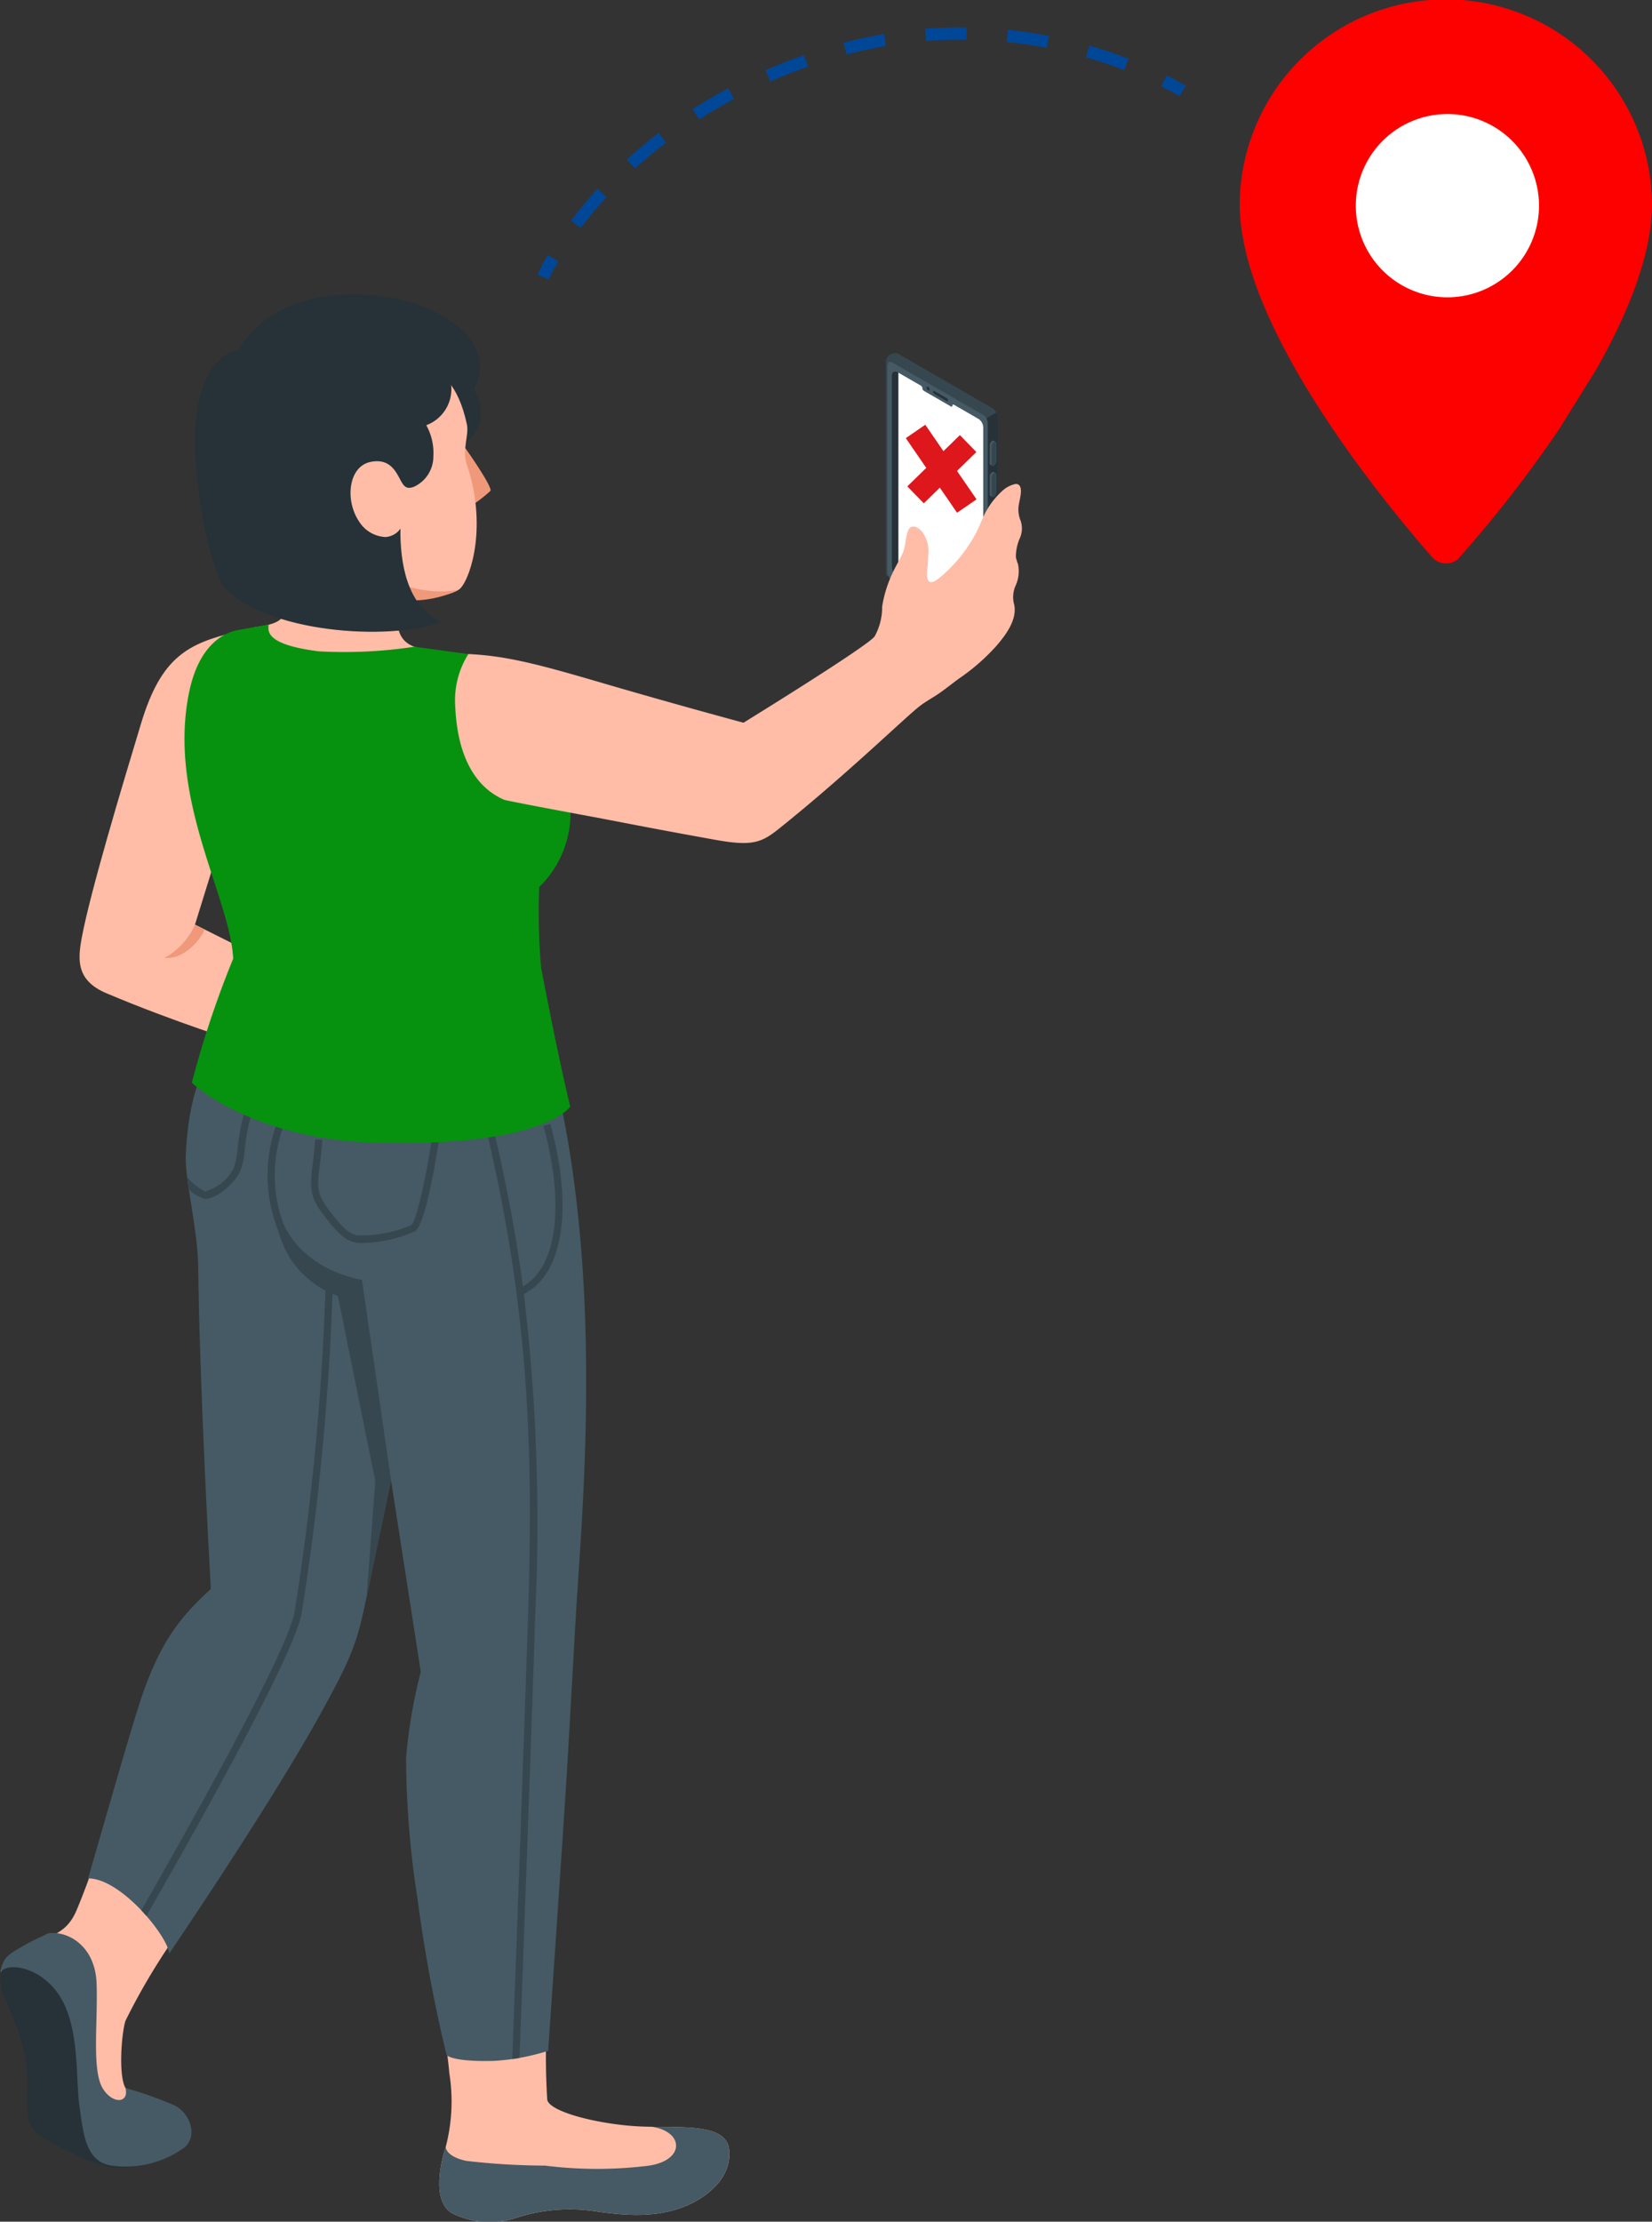 <svg id="Grupo_9504" data-name="Grupo 9504" xmlns="http://www.w3.org/2000/svg" xmlns:xlink="http://www.w3.org/1999/xlink" width="139.859" height="188" viewBox="0 0 139.859 188">
  <rect x="0" y="0" width="139.859" height="188" fill="#333333" stroke="none"/>
  <defs>
    <clipPath id="clip-path">
      <rect id="Rectángulo_3511" data-name="Rectángulo 3511" width="139.859" height="188" fill="none"/>
    </clipPath>
  </defs>
  <g id="Grupo_9503" data-name="Grupo 9503" clip-path="url(#clip-path)">
    <path id="Trazado_8161" data-name="Trazado 8161" d="M81.025,328.51a58.757,58.757,0,0,0,0,7.325c.248,1.059,4.5,2.09,7.828,2.246s7.33-.362,7.57,1.973c.243,2.361-1.842,3.923-3.371,4.631-2.6,1.2-5.489.939-8.033.566a14.56,14.56,0,0,0-6.59.555,7.224,7.224,0,0,1-5.355-.323c-1.7-.851-1.252-3.763-.648-5.656a15.187,15.187,0,0,0,.308-6.255c-.226-2.628-.972-6.465-.972-6.465Z" transform="translate(-34.694 -158.142)" fill="#ffbda7"/>
    <path id="Trazado_8162" data-name="Trazado 8162" d="M72.539,350.123s0,.8,1.742,1.171a58.825,58.825,0,0,0,6.664.4,35.253,35.253,0,0,0,8.831,0c3.056-.477,2.928-2.9.19-3.288h0c3.08.052,6.353-.16,6.569,1.944.244,2.361-1.842,3.923-3.371,4.631-2.6,1.2-5.489.939-8.034.566a14.568,14.568,0,0,0-6.59.555,7.223,7.223,0,0,1-5.354-.322c-1.7-.851-1.252-3.763-.648-5.657" transform="translate(-34.807 -168.44)" fill="#455a64"/>
    <path id="Trazado_8163" data-name="Trazado 8163" d="M14.781,310.194a55.016,55.016,0,0,0-4.107,6.96c-.325.975-.623,4.618,0,5.7a26.784,26.784,0,0,0,3.488,1.617c1.726.854,2.1,2.268.969,3.349-1.573,1.51-4.113,1.688-5.648,1.6-2.229-.34-2.383-2.839-2.705-5.052s.042-6.566-1.636-9.239S.489,312.2.1,313.088c.182-1.344.924-1.385,2.533-2.294s3.01-.881,3.9-2.993c1.054-2.5,2.012-5.482,2.012-5.482Z" transform="translate(-0.049 -146.159)" fill="#ffbda7"/>
    <path id="Trazado_8164" data-name="Trazado 8164" d="M11.6,338.9c-1.6.269-2.728.268-5.573-1.128-2.456-1.2-3.079-1.713-3.454-2.382-.593-1.056.049-3.664-.468-5.913a23.467,23.467,0,0,0-1.621-4.592,3.765,3.765,0,0,1-.426-2.353c.191-.854,1.929-.959,3.58,0s2.721,2.787,3.267,7.142-.3,9.121,4.7,9.225" transform="translate(0 -155.601)" fill="#263238"/>
    <path id="Trazado_8165" data-name="Trazado 8165" d="M.1,320.027c.183-1.345.648-1.544,2.256-2.454.6-.338,1.185-.58,1.734-.86,1.557-.293,4.009.934,4.135,4.2s-.436,7.413.548,8.95c.838,1.309,2.215,1.22,1.9-.076a31.98,31.98,0,0,1,4.212,1.5c1.438.787,1.922,2.843.592,3.665a8.527,8.527,0,0,1-6,1.4c-2.229-.34-2.383-2.84-2.705-5.052s.042-6.566-1.635-9.24S.489,319.137.1,320.027" transform="translate(-0.049 -153.098)" fill="#455a64"/>
    <path id="Trazado_8166" data-name="Trazado 8166" d="M21.287,241.041s8.107-11.907,12.438-19.621c3.2-5.7,3.493-6.808,4.278-10.54l2.082-9.9L42.6,217.174a44.078,44.078,0,0,0-1.247,7.286,79.315,79.315,0,0,0,.974,11.937,125.313,125.313,0,0,0,2.464,13.229c.63.439,2.458.522,4.046.472a18.676,18.676,0,0,0,4.548-.85s1.321-19.082,1.63-24.331c.37-6.3.5-8.773.7-12.234.313-5.508,1.063-13.485.849-23.605-.426-20.135-4.91-29.325-4.91-29.325L28.924,156.6c-1.887,6.782-5.807,7.571-6.218,16.831-.093,2.1,1.018,6.273,1.055,9.535.121,10.579,1.067,27.2,1.067,27.2-2.495,2.3-4.323,4.38-6.047,9.716-1.047,3.24-3.368,11.447-4.347,14.774,2.865,0,6.888,5.093,6.854,6.392" transform="translate(-6.978 -75.707)" fill="#455a64"/>
    <path id="Trazado_8167" data-name="Trazado 8167" d="M61.928,185.09l-.6-.092c-.53,3.647-1.4,7.786-1.88,8.115a10.6,10.6,0,0,1-4.62.858c-.715-.176-1.309-.74-2.543-2.416-.866-1.177-.773-1.911-.57-3.517.076-.6.163-1.285.218-2.142l-.607-.041c-.054.837-.139,1.51-.214,2.1-.2,1.616-.329,2.591.687,3.972,1.334,1.813,2.009,2.431,2.887,2.647a2.128,2.128,0,0,0,.388.048,11.36,11.36,0,0,0,4.711-.993c.931-.633,1.877-6.7,2.145-8.541" transform="translate(-24.642 -89.439)" fill="#37474f"/>
    <path id="Trazado_8168" data-name="Trazado 8168" d="M85.186,184.135l-.586.17c1.721,6.184,1.344,11.844-1.736,13.565-.562-4.175-1.353-8.488-2.441-13.106l-.592.146c3.5,14.868,3.926,26.579,3.474,40.654-.344,10.72-1.022,29.154-1.34,37.7q.315-.047.613-.1c.32-8.606.993-26.913,1.335-37.581a163.68,163.68,0,0,0-.966-27.057c3.529-1.794,4.082-7.762,2.237-14.393" transform="translate(-38.595 -89.022)" fill="#37474f"/>
    <path id="Trazado_8169" data-name="Trazado 8169" d="M30.822,188.912a3.389,3.389,0,0,0,1.335.784h.018c.96.044,2.547-1.323,3-2.352a6.8,6.8,0,0,0,.383-1.868,16.738,16.738,0,0,1,.508-2.767l-.584-.174a17.49,17.49,0,0,0-.528,2.864,6.491,6.491,0,0,1-.334,1.691,3.925,3.925,0,0,1-2.413,1.985H32.2a4.9,4.9,0,0,1-1.518-1.2c.039.306.1.726.144,1.039" transform="translate(-14.832 -88.249)" fill="#37474f"/>
    <path id="Trazado_8170" data-name="Trazado 8170" d="M23.6,263.371c-.14-.161-.284-.321-.434-.48,3.881-6.766,12.214-21.567,12.958-25.161a217.846,217.846,0,0,0,2.658-28.317l.609,0a218.768,218.768,0,0,1-2.671,28.442c-.78,3.76-9.264,18.8-13.121,25.511" transform="translate(-11.201 -101.243)" fill="#37474f"/>
    <path id="Trazado_8171" data-name="Trazado 8171" d="M45.509,180.495a12.605,12.605,0,0,0-.489,11.476l.559-.246a11.962,11.962,0,0,1,.442-10.892Z" transform="translate(-21.218 -87.262)" fill="#37474f"/>
    <path id="Trazado_8172" data-name="Trazado 8172" d="M54.965,220.191,52.5,203.214s-6.392-.894-7.273-6.888a7.9,7.9,0,0,0,5.235,8.257l3.172,15.67-.746,9.835Z" transform="translate(-21.858 -94.915)" fill="#37474f"/>
    <path id="Trazado_8173" data-name="Trazado 8173" d="M145.2,76.328V58.811a.815.815,0,0,1,.381-.845.8.8,0,0,1,.923.092l7.657,4.421a1.2,1.2,0,0,1,.542.938V80.935a.794.794,0,0,1-1.3.753l-7.658-4.421a1.018,1.018,0,0,1-.541-.938" transform="translate(-70.198 -27.97)" fill="#37474f"/>
    <path id="Trazado_8174" data-name="Trazado 8174" d="M145.754,81.213l7.874,4.546,0-17.6.986-.569a1.106,1.106,0,0,1,.159.534V85.644a.846.846,0,0,1-.381.846.832.832,0,0,1-.923-.093l-7.658-4.421a1.034,1.034,0,0,1-.469-.523l.03-.018Z" transform="translate(-70.266 -32.678)" fill="#263238"/>
    <path id="Trazado_8175" data-name="Trazado 8175" d="M145.441,59.593V77.077a.955.955,0,0,0,.431.746l7.475,4.316c.321.186.585.034.585-.337V64.436a.841.841,0,0,0-.38-.658l-7.679-4.434c-.237-.137-.431-.025-.431.248" transform="translate(-70.315 -28.662)" fill="#455a64"/>
    <path id="Trazado_8176" data-name="Trazado 8176" d="M146.166,61.236V77.4a.905.905,0,0,0,.409.709l6.923,4c.226.131.409.025.409-.236V65.581a.913.913,0,0,0-.287-.616l-.039-.035a.7.7,0,0,0-.083-.057l-1.947-1.125-.127-.073c-.07-.04-.127-.008-.127.073s-.06.112-.135.068l-2.27-1.31a.293.293,0,0,1-.136-.225.287.287,0,0,0-.114-.213l-.013-.008-1.905-1.1-.041-.024c-.285-.164-.518-.03-.518.3" transform="translate(-70.665 -29.427)" fill="#263238"/>
    <path id="Trazado_8177" data-name="Trazado 8177" d="M147.247,61.049V77.107a.907.907,0,0,0,.41.709l6.773,3.911V65.668a.915.915,0,0,0-.286-.617l-.039-.035a.765.765,0,0,0-.083-.057l-1.947-1.124-.127-.073c-.07-.041-.127-.008-.127.073s-.061.112-.136.068l-2.27-1.31a.291.291,0,0,1-.136-.224.285.285,0,0,0-.114-.213l-.012-.008Z" transform="translate(-71.188 -29.515)" fill="#fff"/>
    <path id="Trazado_8178" data-name="Trazado 8178" d="M154.091,64.659l-1.04-.6c-.062-.036-.113-.01-.113.057a.243.243,0,0,0,.113.187l1.04.6c.062.036.112.01.112-.057a.24.24,0,0,0-.112-.186" transform="translate(-73.939 -30.962)" fill="#263238"/>
    <path id="Trazado_8179" data-name="Trazado 8179" d="M152,63.365c-.069-.04-.126-.008-.126.073a.281.281,0,0,0,.126.219c.07.04.127.008.127-.073a.28.28,0,0,0-.127-.219" transform="translate(-73.427 -30.626)" fill="#263238"/>
    <path id="Trazado_8180" data-name="Trazado 8180" d="M162.22,72.57a.458.458,0,0,1,.2-.362.135.135,0,0,1,.137-.011l.15.086a.157.157,0,0,1,.061.142v1.511a.458.458,0,0,1-.2.362.135.135,0,0,1-.132.014c-.028-.014-.129-.073-.155-.088a.157.157,0,0,1-.062-.143Z" transform="translate(-78.427 -34.897)" fill="#455a64"/>
    <path id="Trazado_8181" data-name="Trazado 8181" d="M162.509,72.737v1.511c0,.136.089.195.2.131a.456.456,0,0,0,.2-.362V72.506c0-.136-.089-.194-.2-.131a.459.459,0,0,0-.2.362" transform="translate(-78.566 -34.978)" fill="#37474f"/>
    <path id="Trazado_8182" data-name="Trazado 8182" d="M162.22,77.69a.458.458,0,0,1,.2-.362.135.135,0,0,1,.137-.011l.15.086a.157.157,0,0,1,.061.142v1.511a.457.457,0,0,1-.2.362.135.135,0,0,1-.132.014c-.028-.014-.129-.073-.155-.088a.157.157,0,0,1-.062-.143Z" transform="translate(-78.427 -37.373)" fill="#455a64"/>
    <path id="Trazado_8183" data-name="Trazado 8183" d="M162.509,77.856v1.511c0,.136.089.195.2.131a.457.457,0,0,0,.2-.362V77.625c0-.136-.089-.195-.2-.131a.46.46,0,0,0-.2.362" transform="translate(-78.566 -37.453)" fill="#37474f"/>
    <path id="Trazado_8184" data-name="Trazado 8184" d="M26.329,103.5c-4.137.982-6.377,2.128-8.08,7.751-1.612,5.322-4.311,14.306-5.018,18.115-.345,1.858-.5,3.627,2.079,4.718,5.834,2.469,11.461,4.2,11.461,4.2l2.278-6.887-6.238-3.116,1.556-5.019Z" transform="translate(-6.305 -50.037)" fill="#ffbda7"/>
    <path id="Trazado_8185" data-name="Trazado 8185" d="M29.549,151.468a5.94,5.94,0,0,1-2.57,2.81c1.52.183,3-1.4,3.389-2.4Z" transform="translate(-13.043 -73.228)" fill="#f0997a"/>
    <path id="Trazado_8186" data-name="Trazado 8186" d="M59,56.2a3.517,3.517,0,0,0,.1-3.5c-.518-1.088-1.518-2.208-4.288-3.4-3.291-1.417-12.277-2.359-15.722,3.657-.514.9,8.879,16.794,8.693,20.173,2.06-2.5,8.829-11.258,8.829-11.258,1.69-.865,2.7-1.57,2.949-3.239A4.052,4.052,0,0,0,59,56.2" transform="translate(-18.89 -23.324)" fill="#263238"/>
    <path id="Trazado_8187" data-name="Trazado 8187" d="M75.749,72.668s2.625,3.677,2.387,4.009a12.117,12.117,0,0,1-1.661,1.276Z" transform="translate(-36.621 -35.132)" fill="#f0997a"/>
    <path id="Trazado_8188" data-name="Trazado 8188" d="M54.15,58.809c1.631.633,3.085,1.747,3.822,5.176.193.9-.426,2.184-.02,3.366,1.741,5.058.415,9.474-.52,10.494-.632.688-4.154,1.224-6.048.839-2.371-.482-7.583-2.4-10.25-5.867C38,68.743,36.927,63.042,39.918,60.51c4.209-3.564,12.492-2.377,14.232-1.7" transform="translate(-18.444 -28.071)" fill="#ffbda7"/>
    <path id="Trazado_8189" data-name="Trazado 8189" d="M46.3,92.058l-.3,5.139c-2.853,1.667,3.051,3.844,9.308,1.165l.452-4.634Z" transform="translate(-21.885 -44.506)" fill="#ffbda7"/>
    <path id="Trazado_8190" data-name="Trazado 8190" d="M53.8,99.379c-.116,1.189-.231,2.966,1.61,3.456a60.065,60.065,0,0,1,7.263,1.77s-9.837,1.552-15,.7-6.056-4.171-6.056-4.171c1.858-.249,2.634-.557,2.7-1.756Z" transform="translate(-20.12 -48.046)" fill="#ffbda7"/>
    <path id="Trazado_8191" data-name="Trazado 8191" d="M70.384,96.195a9.028,9.028,0,0,1-5.076.814l.111-1.286a13.277,13.277,0,0,0,2.4.535,8.67,8.67,0,0,0,2.563-.062" transform="translate(-31.574 -46.278)" fill="#f0997a"/>
    <path id="Trazado_8192" data-name="Trazado 8192" d="M53.855,58.981a3.252,3.252,0,0,1-2.084,3.561,4.838,4.838,0,0,1,.6,2.618,2.827,2.827,0,0,1-1.6,2.573c-.669.279-.893-.009-1.176-.532-.4-.744-.923-1.893-2.557-1.548-1.875.395-2.171,3.28-.935,5.068a2.783,2.783,0,0,0,2.236,1.284,1.736,1.736,0,0,0,1.245-.7s.052,2.5-3.042,4.2a9.426,9.426,0,0,1-6.478,1.3,63.308,63.308,0,0,1-4.579-4.884c-3.85-4.8-4.656-13.905,1.175-15.984.278-.1,5.065-1.309,7.732-.927,8.182,1.175,9.424,3.58,9.467,3.968" transform="translate(-15.682 -26.561)" fill="#263238"/>
    <path id="Trazado_8193" data-name="Trazado 8193" d="M35.657,57.372c-.919,0-3.7,1.417-3.691,7.594.005,4.171,1.011,9.755,2.364,12.369,3.576,3.941,13.925,4.693,18.5,3.043-2.963-1.36-3.5-5.044-3.48-7.9-1.356,2.051-3.832,2.535-6.828,1.033s-6.868-16.143-6.868-16.143" transform="translate(-15.454 -27.737)" fill="#263238"/>
    <path id="Trazado_8194" data-name="Trazado 8194" d="M30.636,108.051c.856-4.169,3.118-5.076,4.125-5.255,1.608-.287,2.6-.452,2.6-.452-.029.493-.357,1.673,4.257,2.251a39.45,39.45,0,0,0,8.085-.389l4.568.621a24.506,24.506,0,0,1,7.787,9.645,8.755,8.755,0,0,1-1.789,10.071,54.952,54.952,0,0,0,.164,6.826c1.583,8.271,2.465,11.75,2.465,11.75s-2.164,3.382-16.175,3.069c-10.85-.242-15.859-5.093-15.859-5.093a82.831,82.831,0,0,1,3.5-10.494c-.276-5.278-5.584-13.526-3.731-22.549" transform="translate(-14.622 -49.479)" fill="#06920f"/>
    <path id="Trazado_8195" data-name="Trazado 8195" d="M99.006,99.481s10.452-6.434,11.1-7.3a5.1,5.1,0,0,0,.639-2.525,10.468,10.468,0,0,1,.892-2.868c.272-.6.65-1.161.888-1.772.221-.567.193-1.185.4-1.753.224-.616.787-.387,1.148-.014a2.768,2.768,0,0,1,.579,2.019c-.022.315-.028.632-.053.947a4.412,4.412,0,0,0-.059.88.681.681,0,0,0,.163.414c.242.215.684-.118.878-.276a12.424,12.424,0,0,0,3.141-3.869c.33-.639.538-1.307.914-1.926a6.487,6.487,0,0,1,1.259-1.551,2.328,2.328,0,0,1,1.178-.614c.712.037.317,1.272.26,1.666a2.435,2.435,0,0,0,.087,1.322,2.022,2.022,0,0,1,.006,1.548,3.917,3.917,0,0,0-.359,1.683,4.866,4.866,0,0,0,.178.569,2.929,2.929,0,0,1-.186,1.785,2.378,2.378,0,0,0-.131,1.66c.258,1.284-.757,2.607-1.541,3.507a17.48,17.48,0,0,1-3.089,2.7c-.6.428-1.167.9-1.778,1.316-.547.37-1.132.681-1.65,1.09-1.232.972-5.92,5.529-11.376,9.94-1.8,1.456-2.357,1.964-5.846,1.336-6.284-1.132-7.7-1.449-11.454-2.145-5.727-1.062-6.432-1.241-6.432-1.241-3.573-1.54-4.07-5.83-4.163-7.969a7.339,7.339,0,0,1,1.116-4.37c3.273.15,6.094.912,11.323,2.445,6.159,1.805,11.967,3.366,11.967,3.366" transform="translate(-36.062 -38.324)" fill="#ffbda7"/>
    <path id="Trazado_8196" data-name="Trazado 8196" d="M220.654,47.679a1.587,1.587,0,0,1-1.187-.532c-.033-.041-.115-.135-.239-.278l-.035-.04c-4.814-5.558-16.011-19.564-16.011-29.56a17.454,17.454,0,0,1,34.907,0c0,3.759-1.585,8.464-4.711,13.983l-3.145,5.054a104.815,104.815,0,0,1-8.43,10.841l-.12.146a1.557,1.557,0,0,1-1.03.386" transform="translate(-98.23)" fill="#fd0000"/>
    <path id="Trazado_8197" data-name="Trazado 8197" d="M89.045,43.858l-.947-.412a16.976,16.976,0,0,1,.873-1.651l.891.523a16.372,16.372,0,0,0-.817,1.539" transform="translate(-42.592 -20.206)" fill="#004797"/>
    <path id="Trazado_8198" data-name="Trazado 8198" d="M94.412,21.46l-.825-.621c.692-.919,1.448-1.828,2.246-2.7l.762.7c-.776.848-1.511,1.73-2.183,2.623m4.6-5.035-.7-.763c.855-.779,1.76-1.535,2.692-2.247l.628.82c-.908.694-1.79,1.431-2.623,2.191m5.424-4.151-.557-.87c.975-.624,1.992-1.219,3.024-1.768l.485.912c-1.008.536-2,1.117-2.953,1.726m6.033-3.215-.413-.946c1.053-.461,2.148-.893,3.255-1.284l.344.974c-1.084.383-2.156.805-3.186,1.256M140.418,8.1c-1.052-.4-2.144-.767-3.242-1.079l.283-.994c1.129.321,2.249.694,3.329,1.108ZM116.924,6.787l-.266-1c1.13-.3,2.283-.551,3.428-.746l.174,1.019c-1.115.19-2.237.435-3.336.727m16.928-.564c-1.118-.216-2.255-.384-3.38-.5l.106-1.027c1.154.119,2.322.291,3.47.512Zm-10.2-.585-.081-1.03c1.162-.091,2.344-.128,3.507-.115l-.013,1.033c-1.126-.013-2.282.023-3.413.112" transform="translate(-45.245 -2.171)" fill="#004797"/>
    <path id="Trazado_8199" data-name="Trazado 8199" d="M191.86,14.113c-.006,0-.551-.348-1.538-.844l.463-.923c1.04.522,1.605.88,1.629.9Z" transform="translate(-92.013 -5.969)" fill="#004797"/>
    <line id="Línea_1141" data-name="Línea 1141" x2="4.339" y2="6.313" transform="translate(77.511 36.509)" fill="none" stroke="#dd171b" stroke-width="2"/>
    <line id="Línea_1142" data-name="Línea 1142" y1="4.337" x2="4.451" transform="translate(77.511 37.536)" fill="none" stroke="#dd171b" stroke-width="2"/>
    <path id="Trazado_8200" data-name="Trazado 8200" d="M237.724,26.436a7.755,7.755,0,1,1-7.755-7.755,7.755,7.755,0,0,1,7.755,7.755" transform="translate(-107.431 -9.031)" fill="#fff"/>
  </g>
</svg>
